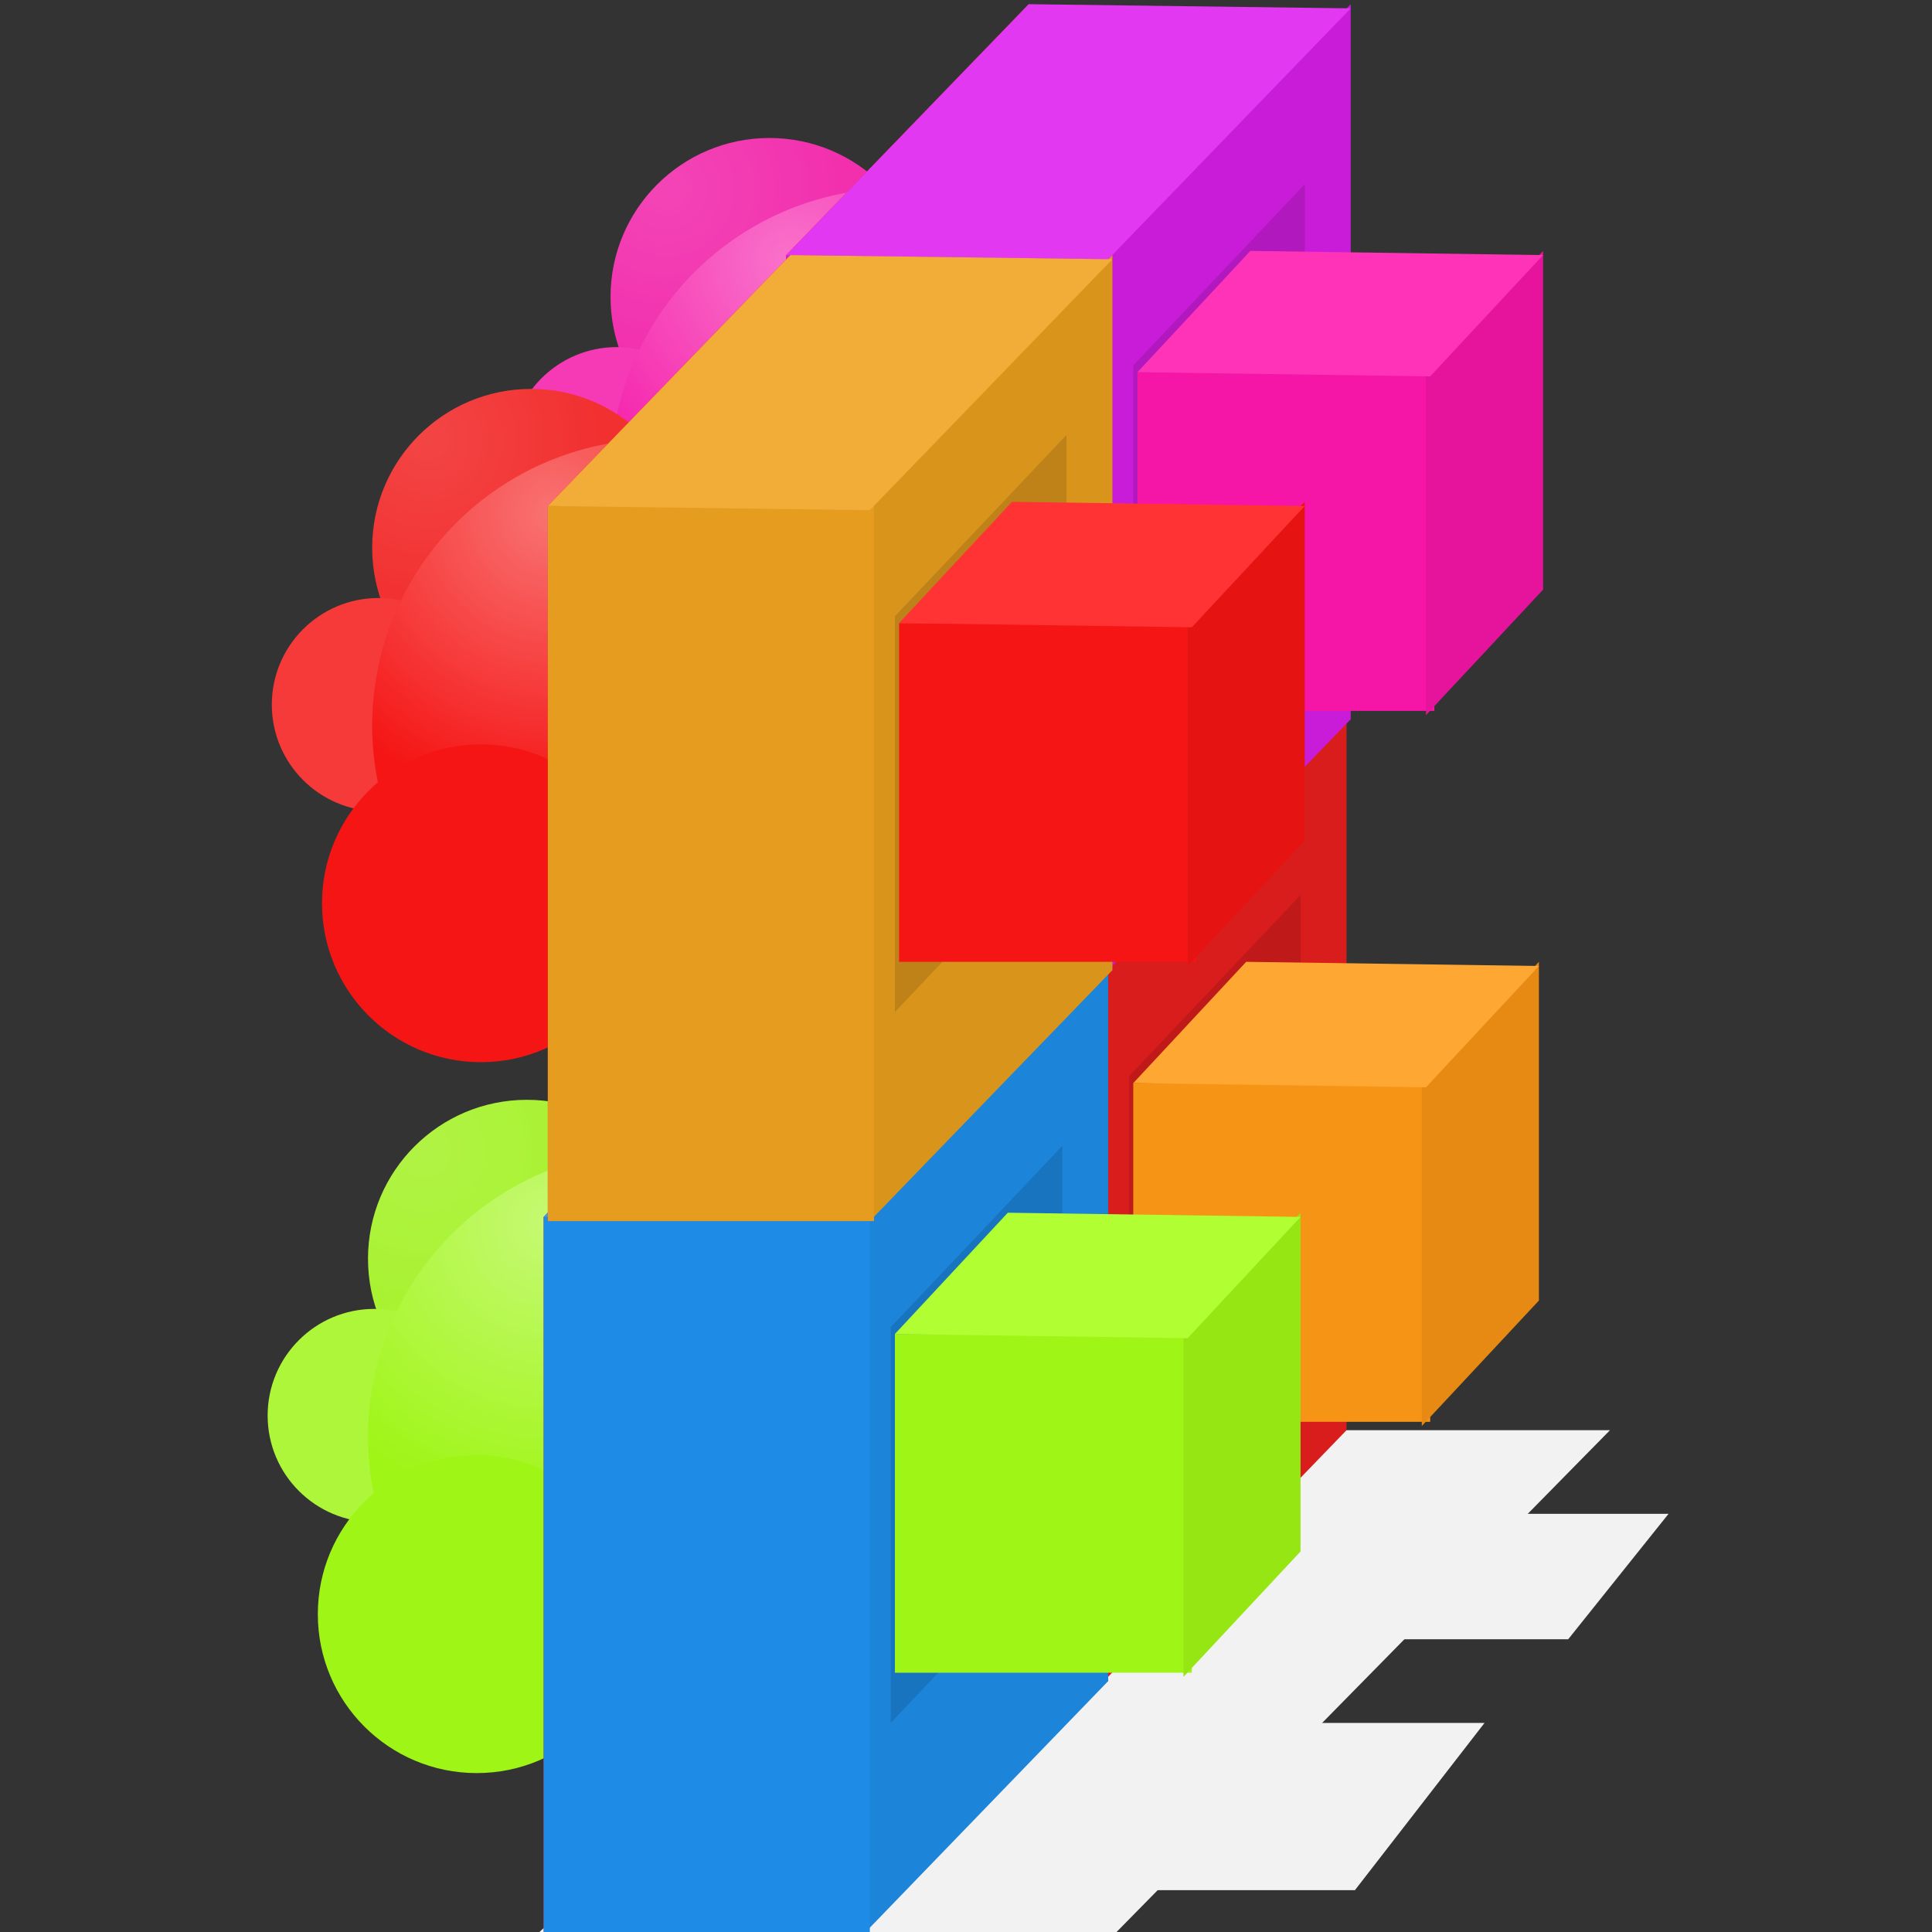 <?xml version="1.0" encoding="UTF-8" standalone="no"?><svg width="462" height="462" viewBox="0 0 462 462" xmlns="http://www.w3.org/2000/svg" xmlns:xlink="http://www.w3.org/1999/xlink"><rect x="0" y="0" width="462" height="462" fill="#333333" stroke="none"/><title>Slice</title><defs><radialGradient cx="17.742%" cy="16.129%" fx="17.742%" fy="16.129%" r="53.874%" id="b"><stop stop-color="#FFF" stop-opacity=".1" offset="0%"/><stop stop-color="#FFF" stop-opacity="0" offset="100%"/></radialGradient><circle id="a" cx="62" cy="38" r="38"/><radialGradient cx="31.494%" cy="13.184%" fx="31.494%" fy="13.184%" r="50.89%" id="d"><stop stop-color="#FFF" stop-opacity=".4" offset="0%"/><stop stop-color="#FFF" stop-opacity="0" offset="100%"/></radialGradient><circle id="c" cx="92.5" cy="80.5" r="68.5"/><circle id="e" cx="62" cy="38" r="38"/><circle id="f" cx="92.5" cy="80.5" r="68.5"/><circle id="g" cx="62" cy="38" r="38"/><circle id="h" cx="92.5" cy="80.5" r="68.5"/></defs><g fill="none" fill-rule="nonzero"><path fill="#F2F2F2" d="M129 462l127-120h129L267 462z"/><path fill="#F2F2F2" d="M269 452l37-40h49l-31 40zM319 392l27-30h53l-24 30z"/><path fill="#F12020" d="M187 231l58-60v171l-58 60z"/><path fill="#D91C1C" d="M264 231l58-60v171l-58 60z"/><path fill="#E61E1E" d="M187 231h78v171h-78z"/><path fill="#BF1919" d="M270 257.366L311.03 214v94.634L270 352z"/><g><path fill="#F13838" d="M187 231l58-60 77 1-58 60z"/><path fill="#F59415" d="M271 259h71v81h-71z"/><path fill="#E68A13" d="M340 260l28-30v81l-28 30z"/><path fill="#FFA733" d="M271 259l27-29 70 1-27 29z"/></g><g><g transform="translate(64 263)"><circle fill="#DB8413" cx="87.5" cy="108.5" r="28.5"/><use fill="#A8F230" xlink:href="#a"/><use fill="url(#b)" xlink:href="#a"/><circle fill="#AEF639" cx="25.5" cy="75.5" r="25.5"/><use fill="#9FF515" xlink:href="#c"/><use fill="url(#d)" xlink:href="#c"/><circle fill="#9FF515" cx="50" cy="123" r="38"/></g><path fill="#F12020" d="M130 291l58-60v171l-58 60z"/><path fill="#1C84D9" d="M207 291l58-60v171l-58 60z"/><path fill="#1E8CE6" d="M130 291h78v171h-78z"/><path fill="#1974BF" d="M213 317.366L254.03 274v94.634L213 412z"/><g><path fill="#389EF1" d="M130 291l58-60 77 1-58 60z"/><path fill="#9FF515" d="M214 319h71v81h-71z"/><path fill="#95E613" d="M283 320l28-30v81l-28 30z"/><path fill="#B1FF33" d="M214 319l27-29 70 1-27 29z"/></g></g><g><g transform="translate(122 33)"><circle fill="#DB1395" cx="87.5" cy="108.5" r="28.5"/><use fill="#F230AE" xlink:href="#e"/><use fill="url(#b)" xlink:href="#e"/><circle fill="#F639B4" cx="25.5" cy="75.5" r="25.5"/><use fill="#F515A7" xlink:href="#f"/><use fill="url(#d)" xlink:href="#f"/><circle fill="#F515A7" cx="50" cy="123" r="38"/></g><path fill="#F12020" d="M188 61l58-60v171l-58 60z"/><path fill="#C91CD9" d="M265 61l58-60v171l-58 60z"/><path fill="#D51EE6" d="M188 61h78v171h-78z"/><path fill="#B119BF" d="M271 87.366L312.03 44v94.634L271 182z"/><g><path fill="#E238F1" d="M188 61l58-60 77 1-58 60z"/><path fill="#F515A6" d="M272 89h71v81h-71z"/><path fill="#E6139C" d="M341 90l28-30v81l-28 30z"/><path fill="#FF33B8" d="M272 89l27-29 70 1-27 29z"/></g></g><g><g transform="translate(65 93)"><circle fill="#DB1395" cx="87.5" cy="108.5" r="28.5"/><use fill="#F23030" xlink:href="#g"/><use fill="url(#b)" xlink:href="#g"/><circle fill="#F63939" cx="25.5" cy="75.5" r="25.5"/><use fill="#F51515" xlink:href="#h"/><use fill="url(#d)" xlink:href="#h"/><circle fill="#F51515" cx="50" cy="123" r="38"/></g><path fill="#F12020" d="M131 121l58-60v171l-58 60z"/><path fill="#D9941C" d="M208 121l58-60v171l-58 60z"/><path fill="#E69C1E" d="M131 121h78v171h-78z"/><path fill="#BF8219" d="M214 147.366L255.03 104v94.634L214 242z"/><g><path fill="#F1AD38" d="M131 121l58-60 77 1-58 60z"/><path fill="#F51515" d="M215 149h71v81h-71z"/><path fill="#E61313" d="M284 150l28-30v81l-28 30z"/><path fill="#F33" d="M215 149l27-29 70 1-27 29z"/></g></g></g></svg>
